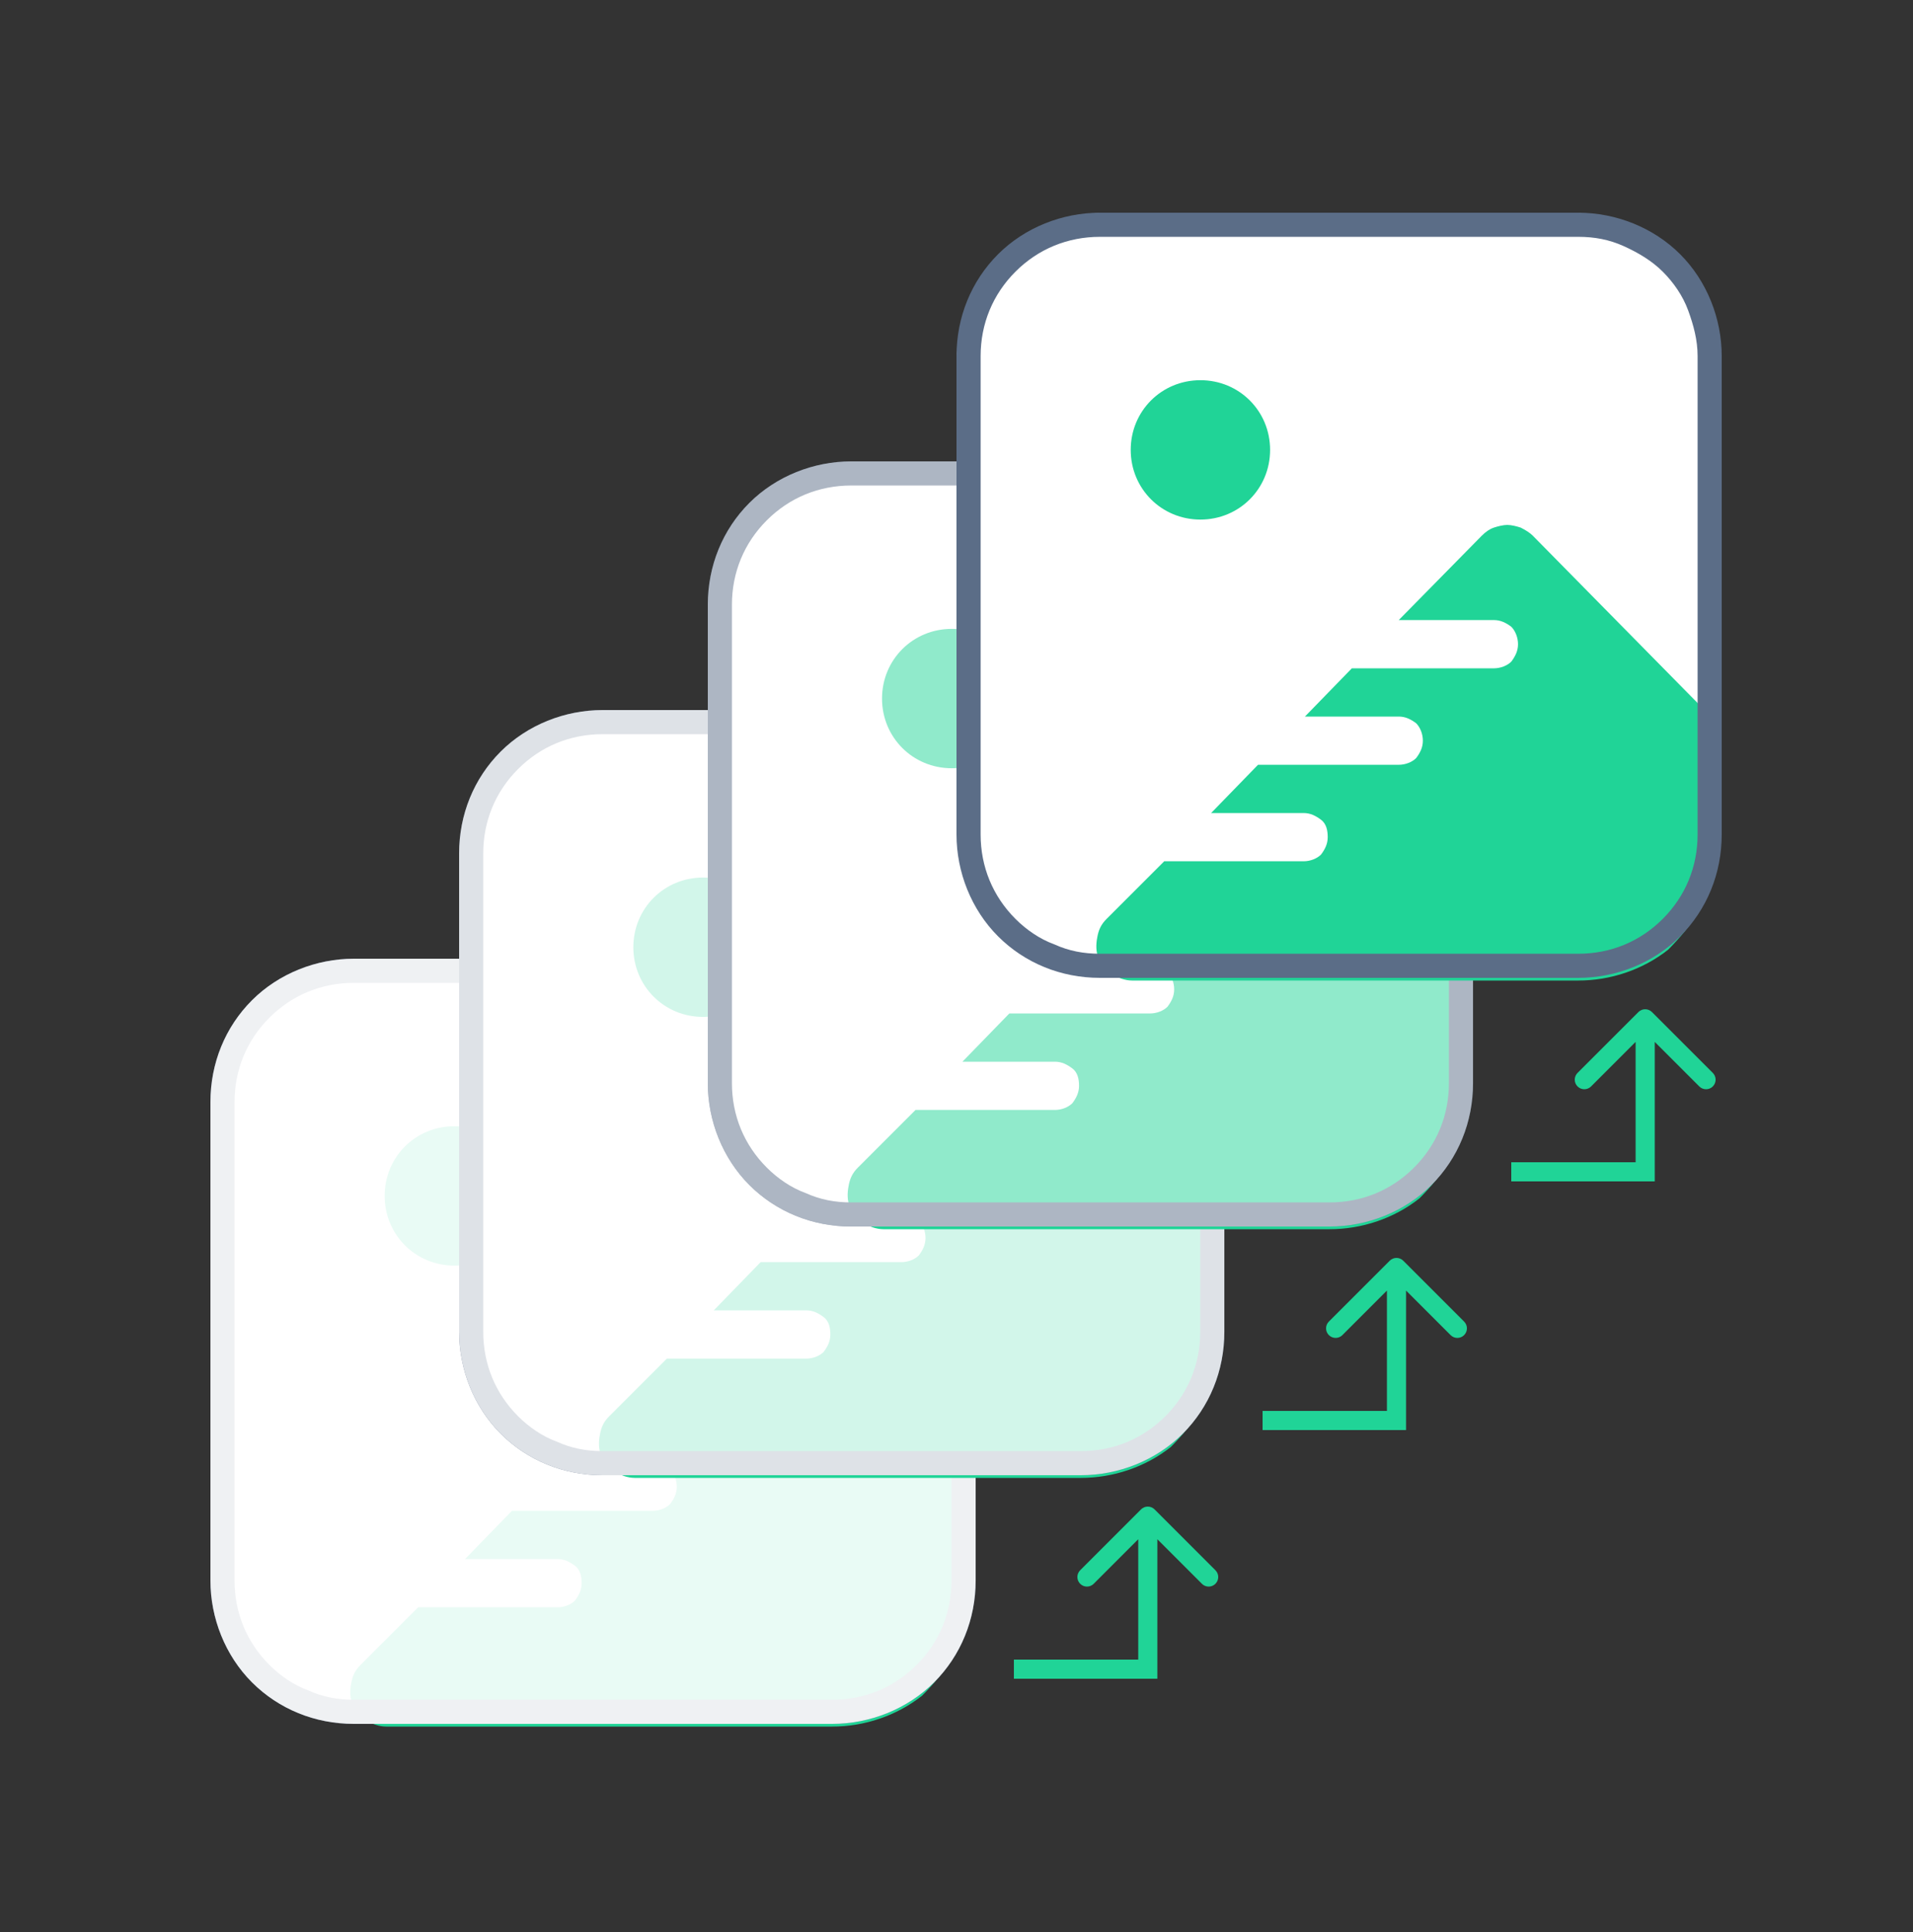 <svg width="100" height="101" viewBox="0 0 100 101" fill="none" xmlns="http://www.w3.org/2000/svg">
<rect x="0" y="0" width="100" height="101" fill="#333333" stroke="none"/>
<path d="M18.986 50.12H42.944C47.358 50.12 50.931 53.692 50.931 58.106V82.064C50.931 86.478 47.358 90.05 42.944 90.05H18.986C14.573 90.05 11 86.478 11 82.064V58.106C11 53.692 14.573 50.12 18.986 50.12Z" fill="white"/>
<path d="M50.791 84.306V77.58C50.791 77.3 50.72 77.09 50.65 76.88C50.58 76.67 50.44 76.46 50.23 76.249L41.123 67.002C40.983 66.862 40.773 66.722 40.493 66.582C40.282 66.512 40.002 66.442 39.792 66.442C39.582 66.442 39.302 66.512 39.092 66.582C38.881 66.652 38.671 66.792 38.461 67.002L34.118 71.416H39.092C39.442 71.416 39.722 71.556 40.002 71.766C40.212 71.976 40.352 72.326 40.352 72.677C40.352 73.027 40.212 73.307 40.002 73.587C39.792 73.797 39.442 73.938 39.092 73.938H31.666L29.214 76.46H34.118C34.468 76.46 34.748 76.6 35.028 76.81C35.239 77.02 35.379 77.37 35.379 77.721C35.379 78.071 35.239 78.351 35.028 78.631C34.818 78.841 34.468 78.981 34.118 78.981H26.762L24.31 81.503H29.144C29.494 81.503 29.774 81.644 30.055 81.854C30.335 82.064 30.405 82.414 30.405 82.764C30.405 83.115 30.265 83.395 30.055 83.675C29.845 83.885 29.494 84.025 29.144 84.025H21.858L18.846 87.038C18.566 87.318 18.426 87.598 18.356 88.018C18.286 88.369 18.286 88.789 18.426 89.069C18.566 89.419 18.776 89.7 19.126 89.91C19.406 90.12 19.827 90.26 20.177 90.26H43.505C45.186 90.26 46.867 89.7 48.199 88.649C49.459 87.388 50.44 85.917 50.791 84.306Z" fill="#20D497"/>
<path d="M23.75 66.162C25.781 66.162 27.393 64.55 27.393 62.519C27.393 60.487 25.781 58.876 23.75 58.876C21.718 58.876 20.107 60.487 20.107 62.519C20.107 64.55 21.718 66.162 23.75 66.162Z" fill="#20D497"/>
<path d="M43.505 51.381C44.346 51.381 45.116 51.521 45.887 51.871C46.657 52.221 47.358 52.642 47.918 53.202C48.479 53.762 48.969 54.463 49.249 55.233C49.529 56.004 49.74 56.775 49.74 57.615V82.624C49.74 84.306 49.109 85.847 47.918 87.038C46.727 88.229 45.186 88.859 43.505 88.859H18.496C17.655 88.859 16.884 88.719 16.114 88.369C15.343 88.089 14.643 87.598 14.082 87.038C12.892 85.847 12.261 84.306 12.261 82.624V57.615C12.261 55.934 12.892 54.393 14.082 53.202C15.273 52.011 16.814 51.381 18.496 51.381H43.505ZM43.505 50.12H18.496C16.534 50.12 14.573 50.89 13.172 52.291C11.771 53.692 11 55.584 11 57.615V82.624C11 84.586 11.771 86.547 13.172 87.949C14.573 89.35 16.464 90.12 18.496 90.12H43.505C45.466 90.12 47.428 89.35 48.829 87.949C50.23 86.547 51.001 84.656 51.001 82.624V57.615C51.001 55.654 50.23 53.692 48.829 52.291C47.428 50.89 45.466 50.12 43.505 50.12Z" fill="#5B6D87"/>
<path opacity="0.9" d="M43.505 50.12H18.496C16.534 50.12 14.573 50.89 13.172 52.291C11.771 53.692 11 55.584 11 57.615V82.624C11 84.586 11.771 86.547 13.172 87.949C14.573 89.35 16.464 90.12 18.496 90.12H43.505C45.466 90.12 47.428 89.35 48.829 87.949C50.23 86.547 51.001 84.656 51.001 82.624V57.615C51.001 55.654 50.23 53.692 48.829 52.291C47.428 50.89 45.466 50.12 43.505 50.12Z" fill="white"/>
<path d="M31.986 37.12H55.944C60.358 37.12 63.931 40.692 63.931 45.106V69.064C63.931 73.478 60.358 77.05 55.944 77.05H31.986C27.573 77.05 24 73.478 24 69.064V45.106C24 40.692 27.573 37.12 31.986 37.12Z" fill="white"/>
<path d="M63.791 71.306V64.58C63.791 64.3 63.72 64.09 63.65 63.88C63.58 63.67 63.44 63.46 63.23 63.249L54.123 54.002C53.983 53.862 53.773 53.722 53.493 53.582C53.282 53.512 53.002 53.442 52.792 53.442C52.582 53.442 52.302 53.512 52.092 53.582C51.881 53.652 51.671 53.792 51.461 54.002L47.118 58.416H52.092C52.442 58.416 52.722 58.556 53.002 58.766C53.212 58.976 53.352 59.326 53.352 59.677C53.352 60.027 53.212 60.307 53.002 60.587C52.792 60.797 52.442 60.938 52.092 60.938H44.666L42.214 63.46H47.118C47.468 63.46 47.748 63.6 48.028 63.81C48.239 64.02 48.379 64.37 48.379 64.721C48.379 65.071 48.239 65.351 48.028 65.631C47.818 65.841 47.468 65.981 47.118 65.981H39.762L37.31 68.503H42.144C42.494 68.503 42.774 68.644 43.055 68.854C43.335 69.064 43.405 69.414 43.405 69.764C43.405 70.115 43.265 70.395 43.055 70.675C42.844 70.885 42.494 71.025 42.144 71.025H34.858L31.846 74.038C31.566 74.318 31.426 74.598 31.356 75.018C31.286 75.369 31.286 75.789 31.426 76.069C31.566 76.419 31.776 76.7 32.126 76.91C32.406 77.12 32.827 77.26 33.177 77.26H56.505C58.186 77.26 59.867 76.7 61.199 75.649C62.459 74.388 63.44 72.917 63.791 71.306Z" fill="#20D497"/>
<path d="M36.75 53.162C38.781 53.162 40.393 51.55 40.393 49.519C40.393 47.487 38.781 45.876 36.75 45.876C34.718 45.876 33.107 47.487 33.107 49.519C33.107 51.55 34.718 53.162 36.75 53.162Z" fill="#20D497"/>
<path d="M56.505 38.381C57.346 38.381 58.116 38.521 58.887 38.871C59.657 39.221 60.358 39.642 60.918 40.202C61.479 40.762 61.969 41.463 62.249 42.233C62.529 43.004 62.74 43.775 62.74 44.615V69.624C62.74 71.306 62.109 72.847 60.918 74.038C59.727 75.229 58.186 75.859 56.505 75.859H31.496C30.655 75.859 29.884 75.719 29.114 75.369C28.343 75.089 27.643 74.598 27.082 74.038C25.892 72.847 25.261 71.306 25.261 69.624V44.615C25.261 42.934 25.892 41.393 27.082 40.202C28.273 39.011 29.814 38.381 31.496 38.381H56.505ZM56.505 37.12H31.496C29.534 37.12 27.573 37.89 26.172 39.291C24.771 40.692 24 42.584 24 44.615V69.624C24 71.586 24.771 73.547 26.172 74.949C27.573 76.35 29.464 77.12 31.496 77.12H56.505C58.466 77.12 60.428 76.35 61.829 74.949C63.23 73.547 64.001 71.656 64.001 69.624V44.615C64.001 42.654 63.23 40.692 61.829 39.291C60.428 37.89 58.466 37.12 56.505 37.12Z" fill="#5B6D87"/>
<path opacity="0.8" d="M56.505 37.12H31.496C29.534 37.12 27.573 37.89 26.172 39.291C24.771 40.692 24 42.584 24 44.615V69.624C24 71.586 24.771 73.547 26.172 74.949C27.573 76.35 29.464 77.12 31.496 77.12H56.505C58.466 77.12 60.428 76.35 61.829 74.949C63.23 73.547 64.001 71.656 64.001 69.624V44.615C64.001 42.654 63.23 40.692 61.829 39.291C60.428 37.89 58.466 37.12 56.505 37.12Z" fill="white"/>
<path d="M44.986 24.12H68.945C73.358 24.12 76.931 27.692 76.931 32.106V56.064C76.931 60.477 73.358 64.05 68.945 64.05H44.986C40.573 64.05 37 60.477 37 56.064V32.106C37 27.692 40.573 24.12 44.986 24.12Z" fill="white"/>
<path d="M76.79 58.306V51.58C76.79 51.3 76.72 51.09 76.65 50.88C76.58 50.67 76.44 50.46 76.23 50.249L67.123 41.002C66.983 40.862 66.773 40.722 66.493 40.582C66.282 40.512 66.002 40.442 65.792 40.442C65.582 40.442 65.302 40.512 65.091 40.582C64.881 40.652 64.671 40.792 64.461 41.002L60.118 45.416H65.091C65.442 45.416 65.722 45.556 66.002 45.766C66.212 45.976 66.353 46.326 66.353 46.677C66.353 47.027 66.212 47.307 66.002 47.587C65.792 47.797 65.442 47.938 65.091 47.938H57.666L55.214 50.46H60.118C60.468 50.46 60.748 50.6 61.028 50.81C61.239 51.02 61.379 51.37 61.379 51.721C61.379 52.071 61.239 52.351 61.028 52.631C60.818 52.841 60.468 52.981 60.118 52.981H52.762L50.31 55.503H55.144C55.494 55.503 55.774 55.644 56.055 55.854C56.335 56.064 56.405 56.414 56.405 56.764C56.405 57.115 56.265 57.395 56.055 57.675C55.844 57.885 55.494 58.025 55.144 58.025H47.858L44.846 61.038C44.566 61.318 44.426 61.598 44.356 62.018C44.286 62.369 44.286 62.789 44.426 63.069C44.566 63.419 44.776 63.7 45.126 63.91C45.406 64.12 45.827 64.26 46.177 64.26H69.505C71.186 64.26 72.868 63.7 74.198 62.649C75.46 61.388 76.44 59.917 76.79 58.306Z" fill="#20D497"/>
<path d="M49.75 40.162C51.781 40.162 53.393 38.55 53.393 36.519C53.393 34.487 51.781 32.876 49.75 32.876C47.718 32.876 46.107 34.487 46.107 36.519C46.107 38.55 47.718 40.162 49.75 40.162Z" fill="#20D497"/>
<path d="M69.505 25.381C70.346 25.381 71.116 25.521 71.887 25.871C72.657 26.221 73.358 26.642 73.918 27.202C74.479 27.762 74.969 28.463 75.249 29.233C75.529 30.004 75.74 30.775 75.74 31.615V56.624C75.74 58.306 75.109 59.847 73.918 61.038C72.727 62.229 71.186 62.859 69.505 62.859H44.496C43.655 62.859 42.885 62.719 42.114 62.369C41.343 62.089 40.643 61.598 40.082 61.038C38.892 59.847 38.261 58.306 38.261 56.624V31.615C38.261 29.934 38.892 28.393 40.082 27.202C41.273 26.011 42.815 25.381 44.496 25.381H69.505ZM69.505 24.12H44.496C42.534 24.12 40.573 24.89 39.172 26.291C37.771 27.692 37 29.584 37 31.615V56.624C37 58.586 37.771 60.547 39.172 61.949C40.573 63.35 42.464 64.12 44.496 64.12H69.505C71.466 64.12 73.428 63.35 74.829 61.949C76.23 60.547 77.001 58.656 77.001 56.624V31.615C77.001 29.654 76.23 27.692 74.829 26.291C73.428 24.89 71.466 24.12 69.505 24.12Z" fill="#5B6D87"/>
<path opacity="0.5" d="M69.505 24.12H44.496C42.534 24.12 40.573 24.89 39.172 26.291C37.771 27.692 37 29.584 37 31.615V56.624C37 58.586 37.771 60.547 39.172 61.949C40.573 63.35 42.464 64.12 44.496 64.12H69.505C71.466 64.12 73.428 63.35 74.829 61.949C76.23 60.547 77.001 58.656 77.001 56.624V31.615C77.001 29.654 76.23 27.692 74.829 26.291C73.428 24.89 71.466 24.12 69.505 24.12Z" fill="white"/>
<path d="M57.986 11.12H81.945C86.358 11.12 89.931 14.692 89.931 19.106V43.064C89.931 47.477 86.358 51.05 81.945 51.05H57.986C53.573 51.05 50 47.477 50 43.064V19.106C50 14.692 53.573 11.12 57.986 11.12Z" fill="white"/>
<path d="M89.79 45.306V38.58C89.79 38.3 89.72 38.09 89.65 37.88C89.58 37.67 89.44 37.46 89.23 37.249L80.123 28.002C79.983 27.862 79.773 27.722 79.493 27.582C79.282 27.512 79.002 27.442 78.792 27.442C78.582 27.442 78.302 27.512 78.091 27.582C77.881 27.652 77.671 27.792 77.461 28.002L73.118 32.416H78.091C78.442 32.416 78.722 32.556 79.002 32.766C79.212 32.976 79.353 33.326 79.353 33.677C79.353 34.027 79.212 34.307 79.002 34.587C78.792 34.797 78.442 34.938 78.091 34.938H70.666L68.214 37.46H73.118C73.468 37.46 73.748 37.6 74.028 37.81C74.239 38.02 74.379 38.37 74.379 38.721C74.379 39.071 74.239 39.351 74.028 39.631C73.818 39.841 73.468 39.981 73.118 39.981H65.762L63.31 42.503H68.144C68.494 42.503 68.774 42.644 69.055 42.854C69.335 43.064 69.405 43.414 69.405 43.764C69.405 44.115 69.265 44.395 69.055 44.675C68.844 44.885 68.494 45.025 68.144 45.025H60.858L57.846 48.038C57.566 48.318 57.426 48.598 57.356 49.018C57.286 49.369 57.286 49.789 57.426 50.069C57.566 50.419 57.776 50.7 58.126 50.91C58.406 51.12 58.827 51.26 59.177 51.26H82.505C84.186 51.26 85.868 50.7 87.198 49.649C88.46 48.388 89.44 46.917 89.79 45.306Z" fill="#20D497"/>
<path d="M62.75 27.162C64.781 27.162 66.393 25.55 66.393 23.519C66.393 21.487 64.781 19.876 62.75 19.876C60.718 19.876 59.107 21.487 59.107 23.519C59.107 25.55 60.718 27.162 62.75 27.162Z" fill="#20D497"/>
<path d="M82.505 12.381C83.346 12.381 84.116 12.521 84.887 12.871C85.657 13.221 86.358 13.642 86.918 14.202C87.479 14.762 87.969 15.463 88.249 16.233C88.529 17.004 88.74 17.775 88.74 18.615V43.624C88.74 45.306 88.109 46.847 86.918 48.038C85.727 49.229 84.186 49.859 82.505 49.859H57.496C56.655 49.859 55.885 49.719 55.114 49.369C54.343 49.089 53.643 48.598 53.082 48.038C51.892 46.847 51.261 45.306 51.261 43.624V18.615C51.261 16.934 51.892 15.393 53.082 14.202C54.273 13.011 55.815 12.381 57.496 12.381H82.505ZM82.505 11.12H57.496C55.534 11.12 53.573 11.89 52.172 13.291C50.771 14.692 50 16.584 50 18.615V43.624C50 45.586 50.771 47.547 52.172 48.949C53.573 50.35 55.464 51.12 57.496 51.12H82.505C84.466 51.12 86.428 50.35 87.829 48.949C89.23 47.547 90.001 45.656 90.001 43.624V18.615C90.001 16.654 89.23 14.692 87.829 13.291C86.428 11.89 84.466 11.12 82.505 11.12Z" fill="#5B6D87"/>
<path d="M60 87.261H60.5V87.761H60V87.261ZM59.646 78.907C59.842 78.712 60.158 78.712 60.354 78.907L63.535 82.089C63.731 82.284 63.731 82.601 63.535 82.796C63.34 82.992 63.024 82.992 62.828 82.796L60 79.968L57.172 82.796C56.976 82.992 56.66 82.992 56.465 82.796C56.269 82.601 56.269 82.284 56.465 82.089L59.646 78.907ZM53 86.761H60V87.761H53V86.761ZM59.5 87.261V79.261H60.5V87.261H59.5Z" fill="#20D497"/>
<path d="M73 74.261H73.5V74.761H73V74.261ZM72.646 65.907C72.842 65.712 73.158 65.712 73.354 65.907L76.535 69.089C76.731 69.284 76.731 69.601 76.535 69.796C76.34 69.992 76.024 69.992 75.828 69.796L73 66.968L70.172 69.796C69.976 69.992 69.66 69.992 69.465 69.796C69.269 69.601 69.269 69.284 69.465 69.089L72.646 65.907ZM66 73.761H73V74.761H66V73.761ZM72.5 74.261V66.261H73.5V74.261H72.5Z" fill="#20D497"/>
<path d="M86 61.261H86.5V61.761H86V61.261ZM85.646 52.907C85.842 52.712 86.158 52.712 86.354 52.907L89.535 56.089C89.731 56.284 89.731 56.601 89.535 56.796C89.34 56.992 89.024 56.992 88.828 56.796L86 53.968L83.172 56.796C82.976 56.992 82.66 56.992 82.465 56.796C82.269 56.601 82.269 56.284 82.465 56.089L85.646 52.907ZM79 60.761H86V61.761H79V60.761ZM85.5 61.261V53.261H86.5V61.261H85.5Z" fill="#20D497"/>
</svg>
